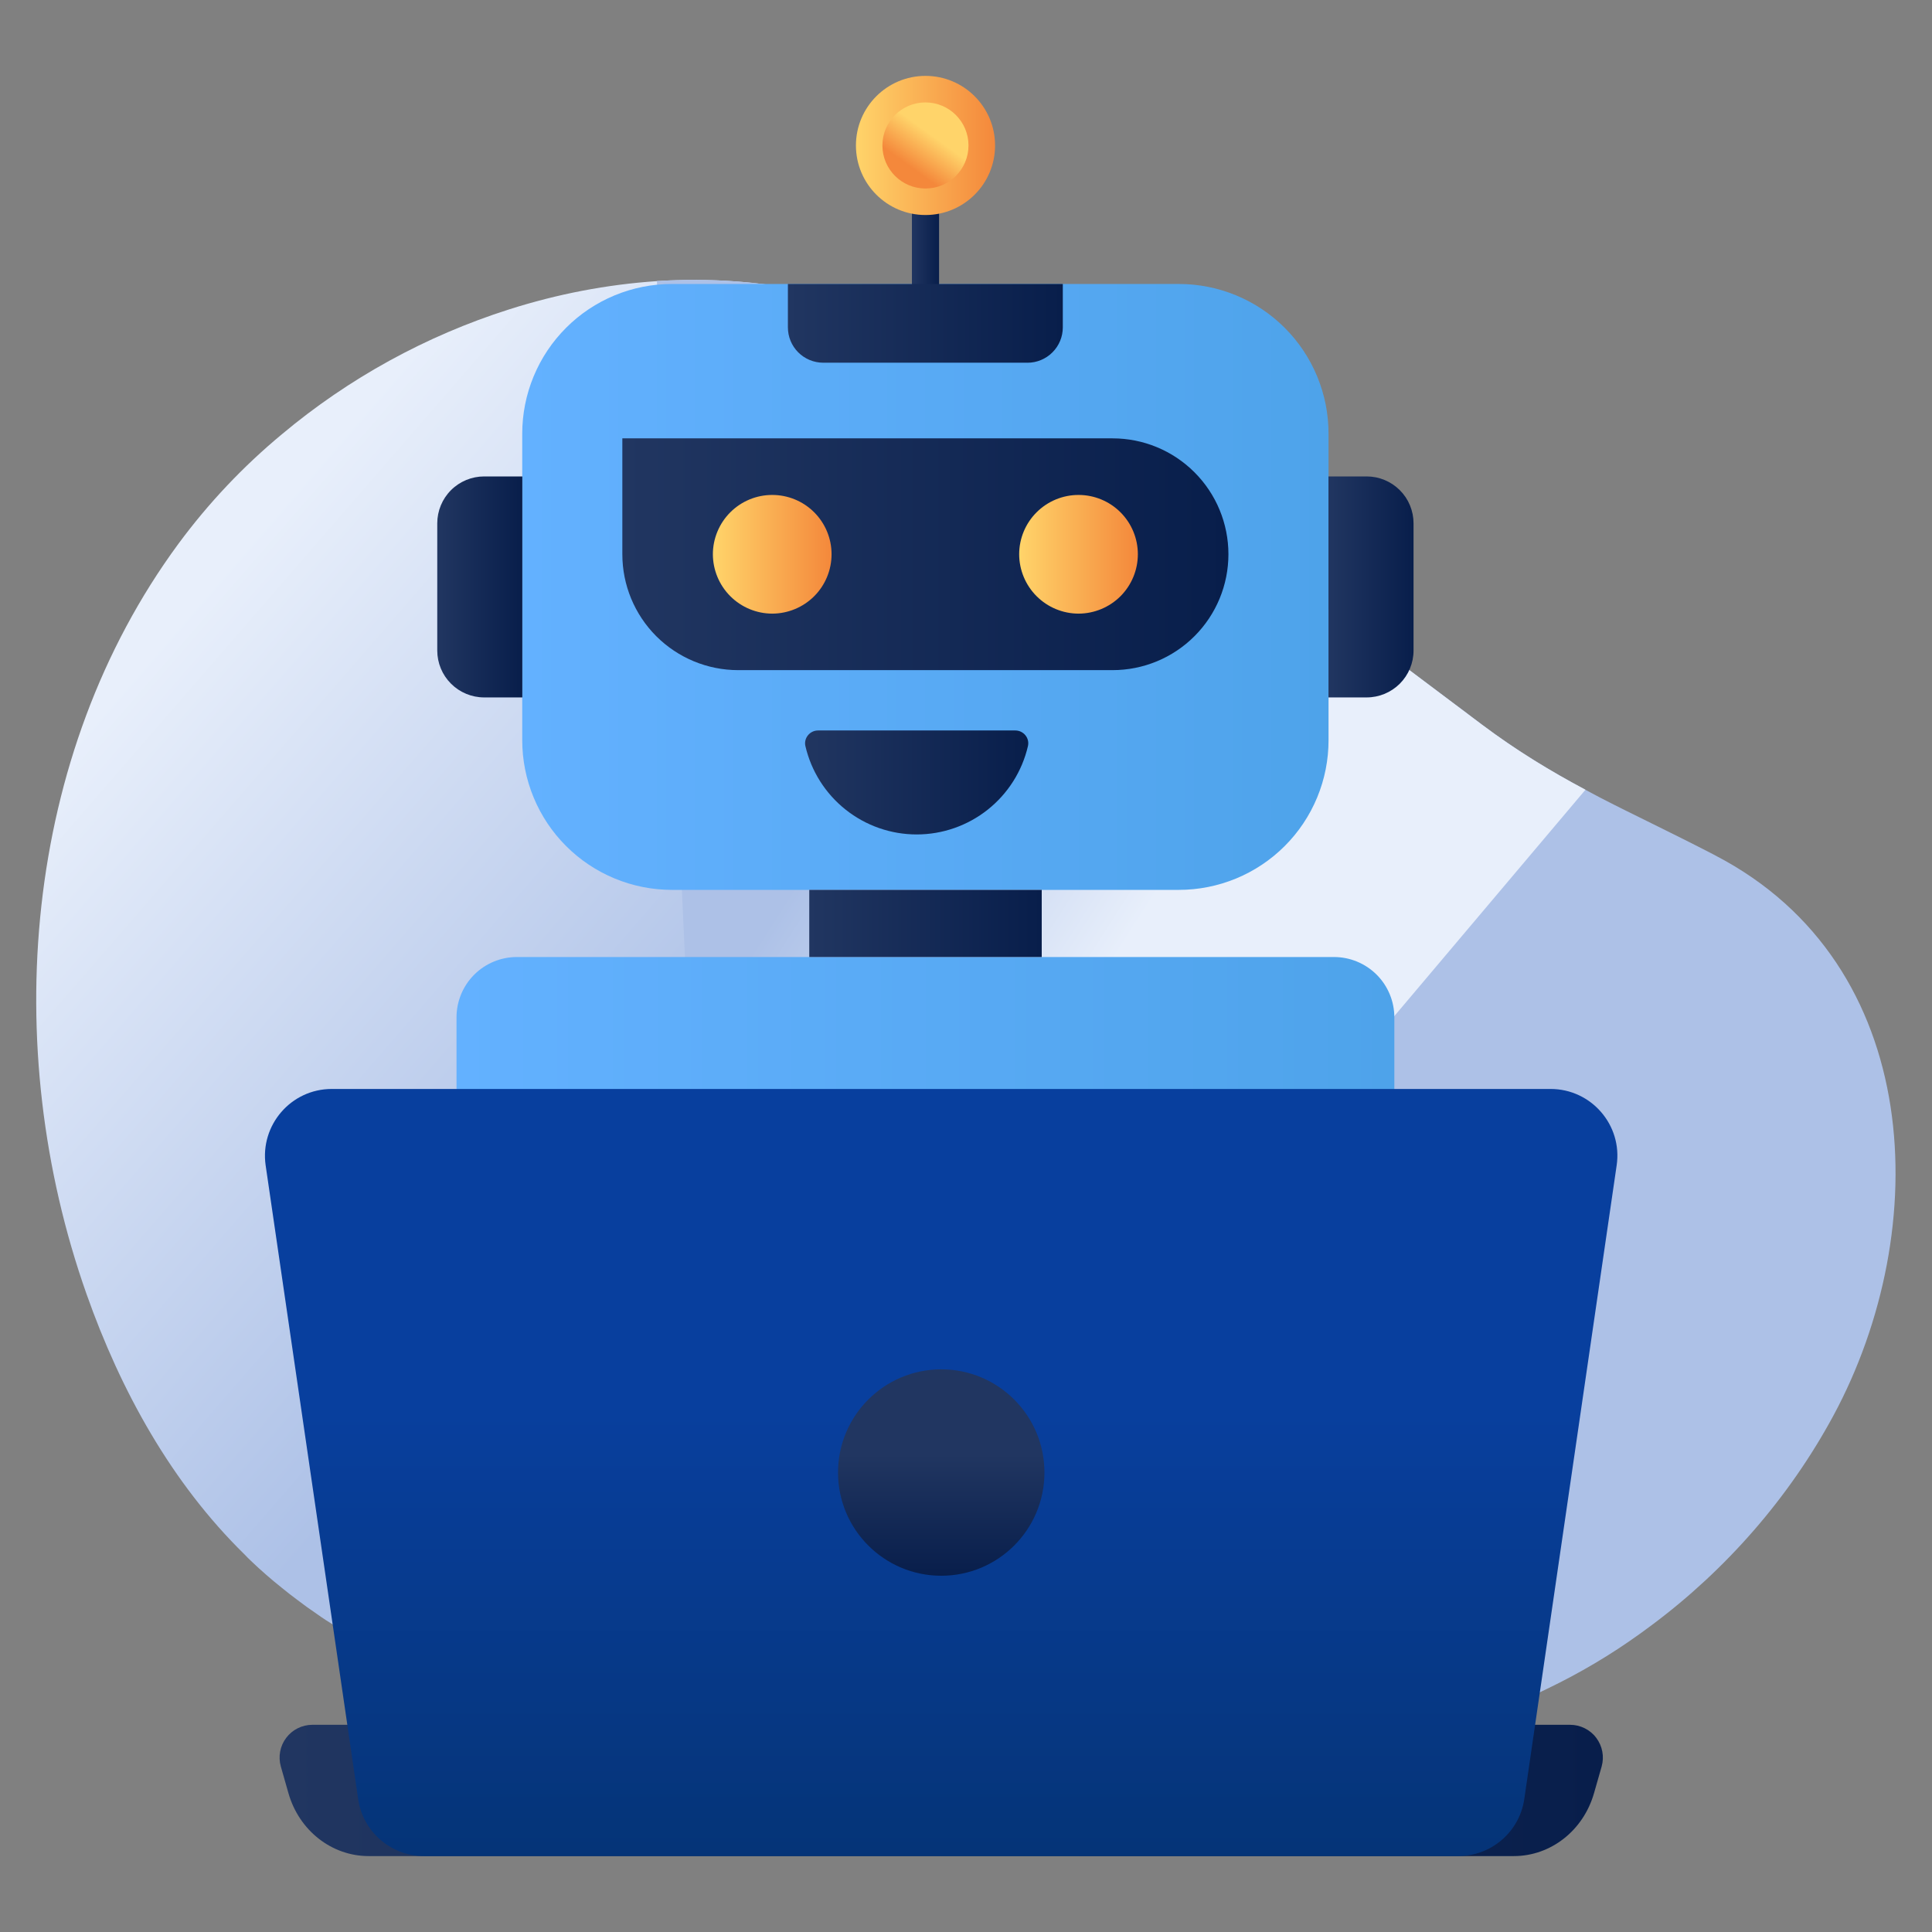 <?xml version="1.0" encoding="UTF-8"?>
<svg xmlns="http://www.w3.org/2000/svg" width="65" height="65" viewBox="0 0 65 65" fill="none">
  <rect x="0" y="0" width="65" height="65" fill="#808080" stroke="none"/>
  <path d="M61.68 47.632C60.19 50.388 58.078 52.807 55.566 54.679C55.434 54.777 55.302 54.874 55.166 54.972C54.186 55.677 53.146 56.293 52.057 56.815C51.881 56.903 51.7 56.986 51.52 57.069C50.997 57.303 50.469 57.514 49.931 57.709L49.755 57.768C49.355 57.909 48.949 58.041 48.538 58.159C48.411 58.198 48.284 58.232 48.162 58.266C48.113 58.281 48.069 58.291 48.025 58.305C47.732 58.383 47.439 58.462 47.141 58.53C47.092 58.54 47.038 58.554 46.989 58.564C46.818 58.603 46.647 58.638 46.476 58.677C44.888 59.009 43.265 59.205 41.628 59.312C40.411 59.4 39.184 59.434 37.953 59.434H37.909C37.806 59.434 37.699 59.434 37.591 59.429C37.303 59.434 37.014 59.429 36.726 59.425C35.03 59.4 33.339 59.332 31.663 59.253C29.781 59.17 27.9 59.082 26.028 58.921C25.456 58.877 24.884 58.823 24.317 58.76C23.941 58.716 23.56 58.672 23.183 58.623C22.837 58.579 22.489 58.53 22.142 58.471C21.888 58.437 21.634 58.393 21.38 58.349C21.219 58.325 21.053 58.295 20.891 58.266C20.833 58.256 20.769 58.242 20.711 58.232C20.268 58.148 19.826 58.056 19.386 57.958C19.381 57.958 19.372 57.953 19.367 57.953C19.142 57.904 18.917 57.851 18.697 57.792C18.55 57.753 18.399 57.719 18.252 57.675C18.111 57.641 17.974 57.602 17.837 57.562C17.676 57.518 17.514 57.47 17.353 57.421C17.128 57.357 16.908 57.289 16.688 57.211C16.188 57.053 15.694 56.875 15.208 56.678C15.007 56.6 14.812 56.522 14.616 56.438C14.494 56.389 14.367 56.336 14.25 56.282C14.245 56.282 14.24 56.282 14.235 56.277C14.049 56.199 13.859 56.111 13.673 56.023C13.497 55.94 13.326 55.852 13.15 55.764C12.837 55.608 12.524 55.441 12.222 55.27C12.153 55.236 12.085 55.197 12.016 55.153C11.816 55.036 11.616 54.918 11.415 54.796C11.356 54.762 11.303 54.723 11.244 54.684C11.044 54.562 10.848 54.435 10.658 54.298C10.433 54.146 10.208 53.985 9.993 53.819C9.822 53.692 9.651 53.56 9.485 53.423C9.128 53.139 8.781 52.837 8.449 52.519C8.375 52.45 8.307 52.382 8.234 52.304C5.77 49.894 4.06 46.791 2.911 43.536C-0.026 35.223 0.771 25.404 6 18.299C7.008 16.932 8.178 15.693 9.485 14.609C11.733 12.726 14.328 11.3 17.123 10.411C18.746 9.893 20.422 9.57 22.103 9.458C23.887 9.345 25.681 9.467 27.426 9.868C27.645 9.912 27.866 9.966 28.081 10.029C28.506 10.137 28.926 10.264 29.341 10.411C29.366 10.415 29.39 10.425 29.415 10.435C30.231 10.723 31.023 11.065 31.79 11.456C31.932 11.525 32.073 11.598 32.21 11.671C32.411 11.774 32.611 11.882 32.806 11.989C33.232 12.229 33.652 12.478 34.067 12.742H34.072C34.077 12.742 34.077 12.742 34.082 12.747C35.04 13.338 35.968 13.983 36.882 14.648C37.611 15.171 38.324 15.708 39.038 16.246C41.134 17.825 43.236 19.398 45.332 20.977C46.544 21.891 47.756 22.8 48.968 23.709C49.076 23.792 49.188 23.87 49.296 23.953C49.447 24.07 49.599 24.188 49.755 24.3C49.789 24.329 49.829 24.354 49.863 24.383C50.87 25.136 51.852 25.752 52.849 26.304C53.015 26.397 53.176 26.485 53.343 26.573C53.519 26.665 53.699 26.763 53.875 26.856C54.432 27.144 54.994 27.418 55.566 27.701C56.241 28.034 56.93 28.376 57.638 28.742C57.663 28.757 57.687 28.767 57.712 28.782C64.749 32.437 65.067 41.356 61.68 47.632Z" fill="url(#paint0_linear_2086_29694)"></path>
  <path d="M53.341 26.57L26.026 58.919C25.454 58.875 24.882 58.821 24.316 58.758C23.91 50.591 22.434 20.505 22.102 9.455C24.57 9.299 27.052 9.597 29.413 10.433C32.961 11.689 36.025 13.981 39.036 16.244C42.642 18.956 46.254 21.668 49.861 24.381C51.034 25.261 52.178 25.95 53.341 26.57Z" fill="url(#paint1_linear_2086_29694)"></path>
  <path d="M44.697 14.592V24.901C44.698 25.563 44.568 26.218 44.315 26.829C44.062 27.441 43.691 27.996 43.223 28.464C42.755 28.932 42.199 29.303 41.588 29.556C40.976 29.809 40.321 29.939 39.659 29.939H22.608C21.946 29.939 21.291 29.809 20.68 29.556C20.068 29.303 19.513 28.932 19.045 28.464C18.577 27.996 18.206 27.441 17.953 26.829C17.7 26.218 17.57 25.562 17.57 24.901V14.592C17.57 13.93 17.7 13.275 17.953 12.664C18.206 12.052 18.577 11.497 19.045 11.029C19.512 10.561 20.068 10.19 20.679 9.937C21.291 9.684 21.946 9.554 22.608 9.554H39.659C40.321 9.554 40.976 9.684 41.588 9.937C42.199 10.19 42.755 10.561 43.223 11.029C43.691 11.497 44.062 12.052 44.315 12.664C44.568 13.275 44.698 13.93 44.697 14.592Z" fill="url(#paint2_linear_2086_29694)"></path>
  <path d="M41.329 18.647C41.329 19.681 40.919 20.672 40.187 21.404C39.456 22.135 38.465 22.546 37.43 22.546H24.837C23.802 22.546 22.811 22.135 22.079 21.404C21.348 20.672 20.938 19.681 20.938 18.647V14.748H37.43C38.465 14.748 39.456 15.158 40.187 15.89C40.919 16.621 41.329 17.613 41.329 18.647Z" fill="url(#paint3_linear_2086_29694)"></path>
  <path d="M44.88 32.198H17.39C16.851 32.198 16.335 32.412 15.954 32.792C15.573 33.173 15.359 33.69 15.359 34.228V57.489H46.911V34.228C46.911 33.69 46.697 33.173 46.316 32.792C45.935 32.412 45.419 32.198 44.881 32.198H44.88Z" fill="url(#paint4_linear_2086_29694)"></path>
  <path d="M27.227 29.939H35.048V32.198H27.227V29.939Z" fill="url(#paint5_linear_2086_29694)"></path>
  <path d="M45.979 23.464H44.695V16.029H45.979C46.186 16.029 46.391 16.069 46.583 16.149C46.774 16.228 46.948 16.344 47.095 16.491C47.242 16.637 47.358 16.811 47.437 17.003C47.516 17.195 47.557 17.4 47.557 17.607V21.886C47.557 22.305 47.391 22.706 47.095 23.002C46.799 23.298 46.397 23.464 45.979 23.464Z" fill="url(#paint6_linear_2086_29694)"></path>
  <path d="M16.29 23.464H17.573V16.029H16.29C15.871 16.029 15.469 16.195 15.173 16.491C14.877 16.787 14.711 17.189 14.711 17.607V21.886C14.711 22.305 14.877 22.706 15.174 23.002C15.47 23.298 15.871 23.464 16.29 23.464Z" fill="url(#paint7_linear_2086_29694)"></path>
  <path d="M31.137 10.022C31.077 10.022 31.017 10.01 30.962 9.987C30.907 9.964 30.856 9.931 30.814 9.888C30.771 9.846 30.737 9.795 30.714 9.74C30.691 9.684 30.68 9.625 30.68 9.565V6.508C30.68 6.387 30.728 6.271 30.814 6.185C30.899 6.099 31.015 6.051 31.137 6.051C31.258 6.051 31.374 6.099 31.46 6.185C31.546 6.271 31.594 6.387 31.594 6.508V9.565C31.594 9.625 31.582 9.684 31.559 9.74C31.536 9.795 31.503 9.845 31.46 9.888C31.418 9.93 31.367 9.964 31.312 9.987C31.256 10.01 31.197 10.022 31.137 10.022Z" fill="url(#paint8_linear_2086_29694)"></path>
  <path d="M34.567 12.203H27.698C27.382 12.203 27.079 12.078 26.856 11.855C26.633 11.632 26.508 11.329 26.508 11.013V9.554H35.757V11.014C35.757 11.329 35.632 11.632 35.408 11.855C35.185 12.078 34.883 12.204 34.567 12.204V12.203Z" fill="url(#paint9_linear_2086_29694)"></path>
  <path d="M50.931 62.446H12.402C11.159 62.446 10.062 61.586 9.704 60.328L9.449 59.434C9.402 59.27 9.394 59.098 9.425 58.93C9.456 58.762 9.526 58.604 9.629 58.468C9.731 58.332 9.864 58.221 10.017 58.145C10.17 58.069 10.338 58.029 10.509 58.029H52.824C52.995 58.029 53.163 58.069 53.316 58.145C53.469 58.221 53.602 58.331 53.704 58.468C53.807 58.604 53.877 58.762 53.908 58.93C53.94 59.098 53.931 59.27 53.885 59.434L53.629 60.329C53.27 61.586 52.174 62.446 50.931 62.446Z" fill="url(#paint10_linear_2086_29694)"></path>
  <path d="M54.391 39.205L51.283 60.528C51.205 61.061 50.937 61.548 50.529 61.9C50.121 62.252 49.6 62.446 49.061 62.446H14.267C13.729 62.446 13.209 62.252 12.801 61.9C12.394 61.548 12.128 61.061 12.05 60.528L8.937 39.205C8.744 37.853 9.792 36.637 11.159 36.637H52.169C53.536 36.637 54.59 37.853 54.391 39.205Z" fill="url(#paint11_linear_2086_29694)"></path>
  <path d="M31.667 53.014C33.585 53.014 35.139 51.459 35.139 49.542C35.139 47.624 33.585 46.07 31.667 46.07C29.75 46.07 28.195 47.624 28.195 49.542C28.195 51.459 29.75 53.014 31.667 53.014Z" fill="url(#paint12_linear_2086_29694)"></path>
  <path d="M38.282 18.646C38.282 19.175 38.072 19.683 37.699 20.058C37.325 20.432 36.817 20.643 36.288 20.645C35.758 20.644 35.25 20.433 34.875 20.058C34.501 19.684 34.29 19.175 34.289 18.646C34.29 18.116 34.501 17.609 34.876 17.235C35.251 16.861 35.759 16.651 36.288 16.652C36.817 16.652 37.324 16.862 37.698 17.236C38.072 17.61 38.282 18.117 38.282 18.646Z" fill="url(#paint13_linear_2086_29694)"></path>
  <path d="M27.977 18.646C27.977 19.175 27.768 19.683 27.394 20.058C27.02 20.432 26.513 20.643 25.983 20.645C25.453 20.644 24.945 20.433 24.57 20.058C24.196 19.684 23.985 19.175 23.984 18.646C23.985 18.116 24.197 17.609 24.571 17.235C24.946 16.861 25.454 16.651 25.983 16.652C26.512 16.652 27.019 16.862 27.393 17.236C27.767 17.61 27.977 18.117 27.977 18.646Z" fill="url(#paint14_linear_2086_29694)"></path>
  <path d="M27.522 24.576C27.246 24.576 27.035 24.833 27.097 25.102C27.294 25.947 27.771 26.701 28.451 27.24C29.131 27.78 29.973 28.074 30.841 28.074C31.709 28.074 32.551 27.78 33.231 27.24C33.91 26.701 34.388 25.947 34.584 25.102C34.647 24.833 34.436 24.576 34.16 24.576H27.522Z" fill="url(#paint15_linear_2086_29694)"></path>
  <path d="M31.137 7.234C32.43 7.234 33.478 6.187 33.478 4.894C33.478 3.601 32.43 2.553 31.137 2.553C29.845 2.553 28.797 3.601 28.797 4.894C28.797 6.187 29.845 7.234 31.137 7.234Z" fill="url(#paint16_linear_2086_29694)"></path>
  <path d="M31.136 6.342C31.935 6.342 32.584 5.694 32.584 4.894C32.584 4.094 31.935 3.446 31.136 3.446C30.336 3.446 29.688 4.094 29.688 4.894C29.688 5.694 30.336 6.342 31.136 6.342Z" fill="url(#paint17_linear_2086_29694)"></path>
  <defs>
    <linearGradient id="paint0_linear_2086_29694" x1="7.956" y1="18.638" x2="25.876" y2="34.196" gradientUnits="userSpaceOnUse">
      <stop stop-color="#E8EFFB"></stop>
      <stop offset="1" stop-color="#ADC1E7"></stop>
    </linearGradient>
    <linearGradient id="paint1_linear_2086_29694" x1="33.531" y1="38.517" x2="24.734" y2="32.897" gradientUnits="userSpaceOnUse">
      <stop stop-color="#E8EFFB"></stop>
      <stop offset="1" stop-color="#ADC1E7"></stop>
    </linearGradient>
    <linearGradient id="paint2_linear_2086_29694" x1="17.57" y1="19.746" x2="44.697" y2="19.746" gradientUnits="userSpaceOnUse">
      <stop stop-color="#63B1FF"></stop>
      <stop offset="1" stop-color="#4EA3EA"></stop>
    </linearGradient>
    <linearGradient id="paint3_linear_2086_29694" x1="20.938" y1="18.647" x2="41.329" y2="18.647" gradientUnits="userSpaceOnUse">
      <stop stop-color="#213661"></stop>
      <stop offset="1" stop-color="#081E4B"></stop>
    </linearGradient>
    <linearGradient id="paint4_linear_2086_29694" x1="15.359" y1="44.843" x2="46.911" y2="44.843" gradientUnits="userSpaceOnUse">
      <stop stop-color="#63B1FF"></stop>
      <stop offset="1" stop-color="#4EA3EA"></stop>
    </linearGradient>
    <linearGradient id="paint5_linear_2086_29694" x1="27.227" y1="31.068" x2="35.048" y2="31.068" gradientUnits="userSpaceOnUse">
      <stop stop-color="#213661"></stop>
      <stop offset="1" stop-color="#081E4B"></stop>
    </linearGradient>
    <linearGradient id="paint6_linear_2086_29694" x1="44.695" y1="19.746" x2="47.557" y2="19.746" gradientUnits="userSpaceOnUse">
      <stop stop-color="#213661"></stop>
      <stop offset="1" stop-color="#081E4B"></stop>
    </linearGradient>
    <linearGradient id="paint7_linear_2086_29694" x1="14.711" y1="19.746" x2="17.573" y2="19.746" gradientUnits="userSpaceOnUse">
      <stop stop-color="#213661"></stop>
      <stop offset="1" stop-color="#081E4B"></stop>
    </linearGradient>
    <linearGradient id="paint8_linear_2086_29694" x1="30.678" y1="8.036" x2="31.596" y2="8.036" gradientUnits="userSpaceOnUse">
      <stop stop-color="#213661"></stop>
      <stop offset="1" stop-color="#081E4B"></stop>
    </linearGradient>
    <linearGradient id="paint9_linear_2086_29694" x1="26.508" y1="10.879" x2="35.757" y2="10.879" gradientUnits="userSpaceOnUse">
      <stop stop-color="#213661"></stop>
      <stop offset="1" stop-color="#081E4B"></stop>
    </linearGradient>
    <linearGradient id="paint10_linear_2086_29694" x1="9.406" y1="60.238" x2="53.928" y2="60.238" gradientUnits="userSpaceOnUse">
      <stop stop-color="#213661"></stop>
      <stop offset="1" stop-color="#081E4B"></stop>
    </linearGradient>
    <linearGradient id="paint11_linear_2086_29694" x1="31.665" y1="47.249" x2="31.665" y2="62.541" gradientUnits="userSpaceOnUse">
      <stop stop-color="#083F9E"></stop>
      <stop offset="1" stop-color="#053477"></stop>
    </linearGradient>
    <linearGradient id="paint12_linear_2086_29694" x1="31.667" y1="48.925" x2="31.667" y2="53.039" gradientUnits="userSpaceOnUse">
      <stop stop-color="#213661"></stop>
      <stop offset="1" stop-color="#081E4B"></stop>
    </linearGradient>
    <linearGradient id="paint13_linear_2086_29694" x1="34.289" y1="18.648" x2="38.282" y2="18.648" gradientUnits="userSpaceOnUse">
      <stop stop-color="#FFD46A"></stop>
      <stop offset="1" stop-color="#F4883B"></stop>
    </linearGradient>
    <linearGradient id="paint14_linear_2086_29694" x1="23.984" y1="18.648" x2="27.977" y2="18.648" gradientUnits="userSpaceOnUse">
      <stop stop-color="#FFD46A"></stop>
      <stop offset="1" stop-color="#F4883B"></stop>
    </linearGradient>
    <linearGradient id="paint15_linear_2086_29694" x1="27.069" y1="26.325" x2="34.613" y2="26.325" gradientUnits="userSpaceOnUse">
      <stop stop-color="#213661"></stop>
      <stop offset="1" stop-color="#081E4B"></stop>
    </linearGradient>
    <linearGradient id="paint16_linear_2086_29694" x1="28.786" y1="4.894" x2="33.488" y2="4.894" gradientUnits="userSpaceOnUse">
      <stop stop-color="#FFD46A"></stop>
      <stop offset="1" stop-color="#F4883B"></stop>
    </linearGradient>
    <linearGradient id="paint17_linear_2086_29694" x1="31.375" y1="4.562" x2="30.618" y2="5.612" gradientUnits="userSpaceOnUse">
      <stop stop-color="#FFD46A"></stop>
      <stop offset="1" stop-color="#F4883B"></stop>
    </linearGradient>
  </defs>
</svg>

